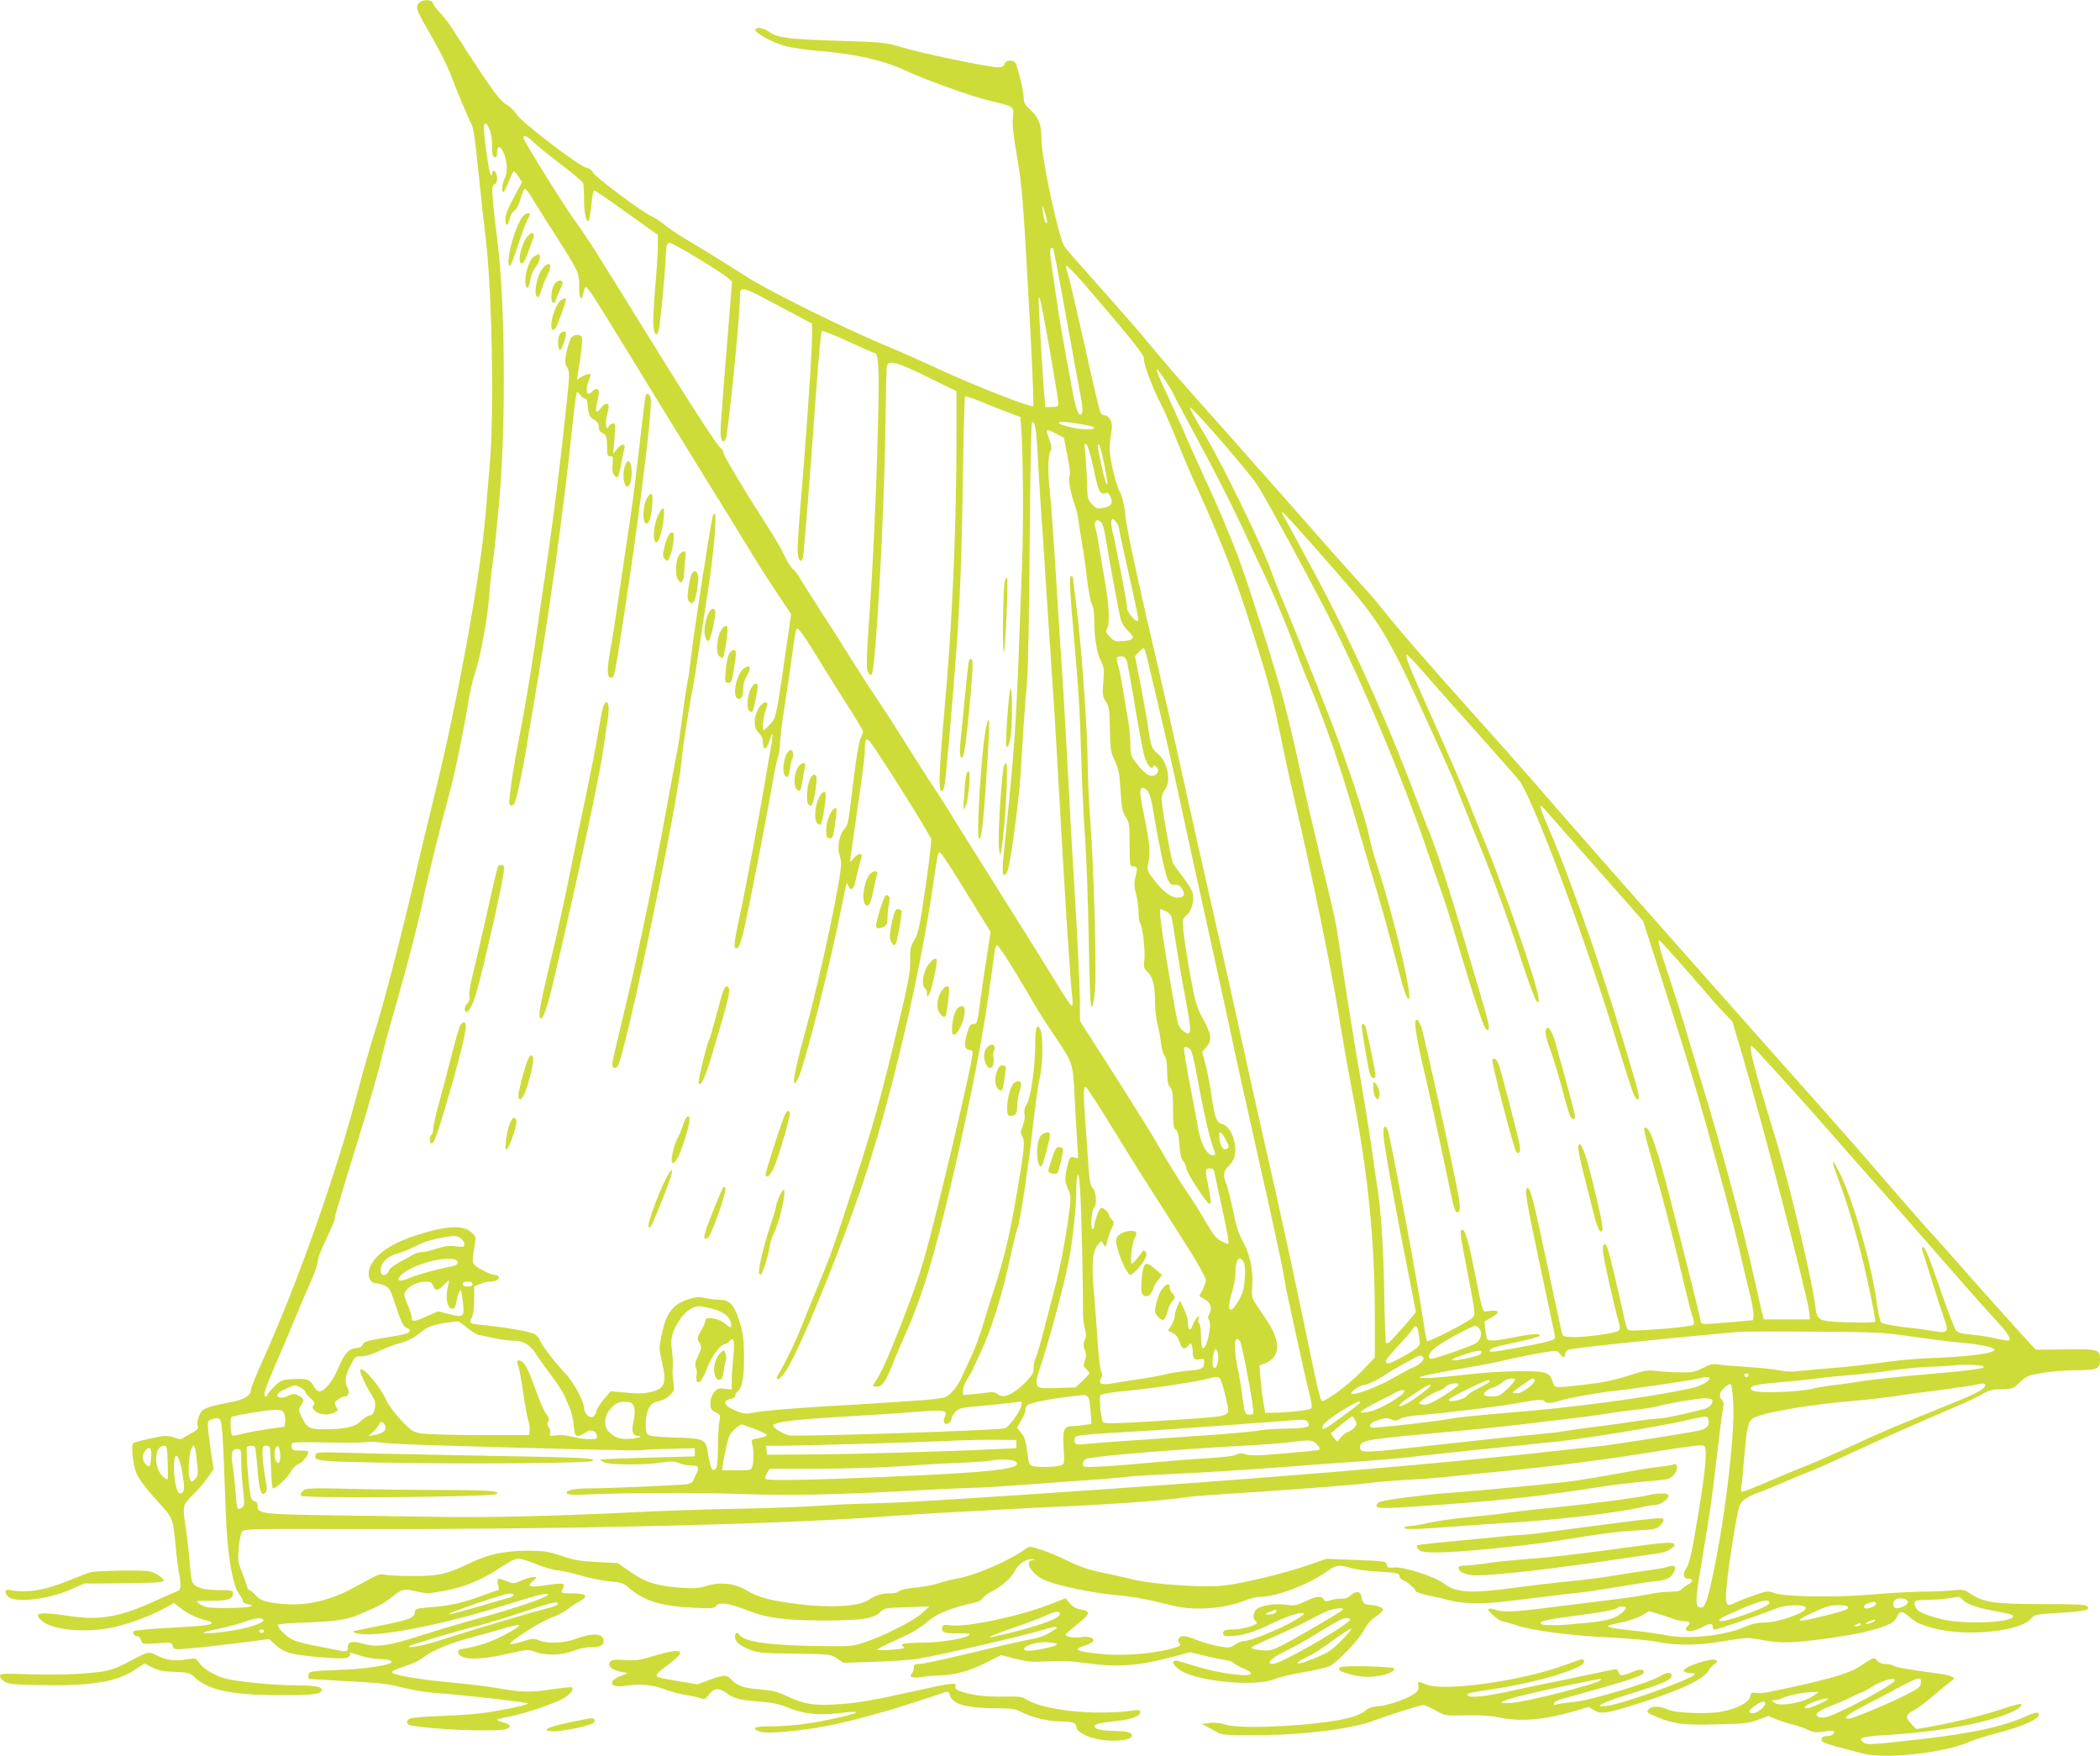 <?xml version="1.0" standalone="no"?>
<!DOCTYPE svg PUBLIC "-//W3C//DTD SVG 20010904//EN"
 "http://www.w3.org/TR/2001/REC-SVG-20010904/DTD/svg10.dtd">
<svg version="1.0" xmlns="http://www.w3.org/2000/svg"
 width="1280pt" height="1070pt" viewBox="0 0 1280 1070"
 preserveAspectRatio="xMidYMid meet">
<g transform="translate(0,1070) scale(0.1,-0.1)"
fill="#cddc39" stroke="none">
<path d="M2556 10684 c-25 -25 -20 -43 45 -154 77 -133 123 -224 153 -303 36
-94 102 -251 121 -286 11 -22 24 -110 40 -279 14 -136 34 -321 45 -412 39
-317 53 -1066 25 -1385 -8 -93 -20 -226 -25 -295 -32 -382 -168 -1129 -309
-1705 -38 -154 -91 -372 -116 -485 -89 -384 -198 -807 -262 -1005 -24 -77 -62
-210 -84 -295 -132 -512 -373 -1196 -590 -1675 -38 -84 -69 -162 -69 -172 0
-37 -42 -63 -126 -78 -88 -16 -131 -27 -162 -44 -24 -13 -46 -72 -37 -100 5
-16 -2 -24 -32 -41 -21 -11 -46 -26 -55 -32 -13 -10 -24 -10 -51 0 -18 7 -45
12 -60 12 -27 0 -180 -34 -195 -44 -15 -9 -1 -136 19 -182 17 -41 60 -97 157
-203 62 -68 68 -85 82 -235 5 -63 15 -137 20 -166 16 -82 13 -111 -10 -117
-10 -3 -63 -26 -117 -51 -231 -107 -353 -129 -552 -98 -170 26 -213 18 -157
-30 71 -62 289 -78 461 -35 98 25 222 73 297 116 l48 27 39 -31 c41 -33 107
-64 159 -76 18 -3 32 -11 32 -15 0 -13 -43 -18 -265 -30 -110 -6 -204 -15
-209 -20 -11 -11 1 -30 20 -30 8 0 19 -11 24 -25 9 -25 10 -25 98 -19 87 7 89
6 95 -16 6 -22 8 -23 94 -16 48 3 179 18 291 32 l203 26 32 -30 c59 -55 97
-65 294 -82 97 -8 137 -8 153 0 11 6 18 15 15 21 -8 12 -11 12 63 -11 35 -11
87 -20 115 -20 54 0 88 -12 68 -24 -28 -17 -170 -37 -306 -42 -183 -6 -195 -9
-195 -34 0 -11 1 -21 3 -21 1 -1 108 -7 237 -14 193 -10 252 -17 331 -38 53
-14 136 -28 185 -32 156 -10 584 -59 584 -66 0 -8 -181 -46 -285 -59 -44 -6
-154 -13 -245 -17 -91 -3 -175 -10 -187 -14 -30 -11 -30 -37 0 -43 133 -26
514 -41 580 -23 37 10 30 30 -16 41 -20 5 -37 12 -37 16 0 3 33 12 73 19 96
18 292 85 339 116 39 26 56 50 44 62 -3 4 -59 -2 -124 -12 -127 -19 -192 -18
-337 9 -49 9 -182 25 -295 35 -195 19 -340 45 -340 61 0 8 29 21 105 46 28 9
70 31 94 50 52 40 166 85 300 120 53 14 133 36 179 50 45 14 88 24 95 21 19
-6 -122 -83 -203 -111 -41 -13 -97 -28 -123 -31 -38 -5 -47 -10 -45 -23 9 -49
123 -52 316 -7 105 24 112 24 153 9 66 -24 163 -22 234 6 35 14 78 23 104 22
51 -2 81 12 81 36 0 48 -63 55 -164 17 -77 -29 -176 -33 -231 -11 -30 13 -40
12 -95 -5 -113 -35 -109 -23 23 63 56 36 126 74 155 83 29 10 69 31 90 47 20
17 51 37 67 45 67 35 55 53 -37 53 -58 0 -69 3 -64 15 3 8 9 22 12 30 8 18
-19 19 -117 4 -91 -14 -110 -7 -72 26 28 24 28 24 5 25 -13 0 -45 -10 -72 -21
-47 -20 -52 -21 -90 -5 -57 23 -62 21 -55 -18 l7 -33 -115 -41 c-123 -44 -185
-57 -314 -67 -78 -7 -82 -8 -85 -33 -4 -31 -33 -42 -207 -78 -191 -38 -180
-35 -156 -44 92 -38 516 42 935 175 174 55 240 71 240 58 0 -16 -189 -80 -430
-147 -91 -25 -244 -70 -340 -101 -204 -66 -273 -75 -360 -51 -65 19 -90 12
-90 -24 0 -26 -7 -28 -68 -15 -31 7 -97 20 -146 29 -48 9 -105 25 -126 36 -40
20 -93 76 -85 89 2 5 80 11 172 14 175 6 251 17 318 47 22 10 65 28 95 41 30
13 75 40 100 60 74 58 77 59 154 42 64 -15 78 -15 164 1 127 22 233 65 343
138 60 40 101 61 119 60 16 0 62 -15 104 -32 42 -18 104 -36 139 -40 34 -4
103 -20 152 -35 50 -14 124 -29 165 -32 64 -5 80 -10 108 -35 96 -83 196 -115
395 -125 118 -6 131 -5 143 12 18 24 80 15 181 -25 123 -49 229 -64 468 -65
237 0 313 11 351 52 22 23 30 25 161 29 l138 5 -43 -40 c-50 -46 -229 -138
-347 -177 -76 -26 -89 -27 -250 -25 -330 3 -492 25 -519 70 -12 19 -26 12 -26
-12 0 -31 25 -53 91 -80 49 -19 76 -22 274 -24 219 -3 220 -4 258 -30 l38 -26
182 6 c100 3 218 11 262 17 99 14 662 143 768 177 44 13 81 22 85 19 3 -3 3
-7 1 -9 -55 -39 -96 -56 -154 -66 -39 -7 -200 -43 -359 -82 -158 -38 -303 -69
-322 -69 -29 0 -34 -4 -34 -23 0 -13 -5 -28 -12 -35 -21 -21 4 -31 57 -22 28
5 75 9 105 10 93 1 190 27 288 77 l94 47 86 -22 c75 -19 102 -21 197 -16 81 5
143 2 235 -11 178 -25 313 -17 495 30 l140 37 85 -21 c47 -11 104 -23 127 -27
24 -3 46 -10 49 -16 4 -6 31 -21 62 -35 40 -17 52 -27 44 -35 -19 -19 -208 9
-329 47 -60 19 -116 35 -125 35 -42 0 -2 -50 59 -76 139 -58 437 -79 539 -37
28 12 108 31 180 43 71 12 142 29 159 37 48 25 180 163 208 218 16 32 41 62
71 82 25 18 46 37 46 43 0 14 -44 30 -79 30 -33 0 -48 14 -53 50 -4 33 -34 37
-64 9 -17 -16 -35 -22 -56 -21 -17 1 -47 -3 -66 -9 -30 -10 -36 -9 -44 5 -13
23 -45 20 -113 -13 -55 -25 -67 -27 -120 -20 -68 9 -150 -4 -177 -28 -19 -17
-24 -58 -8 -68 6 -3 10 -10 10 -15 0 -15 -92 -40 -146 -40 -35 0 -54 -4 -57
-14 -8 -21 2 -26 47 -26 59 0 136 23 230 68 95 46 167 72 199 72 22 0 22 -1
-3 -20 -65 -50 -297 -150 -348 -150 -13 0 -38 -10 -54 -22 -29 -20 -35 -21
-100 -10 -38 7 -96 23 -130 37 -34 14 -72 25 -85 25 -27 0 -40 -24 -24 -44 10
-11 6 -16 -21 -25 -114 -36 -307 -54 -445 -41 -161 15 -190 28 -113 51 22 7
45 18 51 25 16 19 -24 36 -66 28 -42 -8 -108 3 -100 17 4 5 38 34 76 65 77 61
79 77 11 87 -25 5 -45 17 -62 37 l-25 31 -80 -32 c-194 -77 -527 -148 -625
-133 -32 5 -41 3 -46 -10 -12 -31 13 -41 92 -39 40 1 74 -2 74 -6 0 -21 -167
-51 -284 -51 -101 0 -146 -8 -125 -21 8 -4 11 -10 9 -12 -11 -9 -175 -18 -165
-9 6 5 57 31 115 57 110 50 136 65 210 126 45 37 148 77 258 100 33 7 56 18
62 30 6 10 30 29 53 40 63 32 123 85 142 125 19 40 68 75 105 73 23 -2 24 -2
3 -6 -35 -7 -28 -41 15 -83 28 -26 59 -42 113 -58 111 -33 260 -61 389 -73
106 -10 171 -22 350 -66 127 -30 314 -15 433 36 27 12 70 21 97 21 93 0 295
79 401 156 52 38 72 40 143 19 27 -8 95 -18 150 -21 126 -7 146 -11 146 -29 0
-9 12 -21 28 -27 26 -12 66 -48 73 -66 2 -5 38 -16 79 -25 41 -8 101 -22 133
-31 33 -9 97 -16 149 -16 91 0 147 5 423 40 83 11 179 22 215 25 36 4 146 20
245 37 99 17 194 31 210 32 58 4 94 18 109 41 32 48 16 66 -38 45 -14 -5 -65
-14 -113 -20 -48 -6 -137 -20 -198 -30 -60 -11 -184 -27 -275 -36 -91 -8 -245
-27 -343 -40 -270 -36 -351 -31 -431 29 -54 41 -237 99 -296 95 -39 -3 -45 0
-48 18 -3 20 -10 21 -185 28 l-182 7 -115 -40 c-135 -46 -368 -104 -494 -121
-125 -17 -431 2 -572 36 -56 13 -146 33 -200 44 -68 14 -128 35 -189 65 -49
25 -124 56 -165 70 -67 22 -76 23 -95 9 -99 -73 -303 -162 -423 -184 -34 -6
-81 -18 -104 -26 -24 -9 -77 -20 -118 -25 -95 -10 -121 -16 -134 -29 -5 -5
-31 -10 -57 -10 -48 0 -85 -12 -129 -42 -55 -37 -228 -47 -420 -24 -167 21
-250 42 -317 83 -74 45 -163 55 -249 28 -46 -14 -74 -16 -148 -11 -154 12
-216 31 -309 94 l-82 57 -125 6 c-102 5 -142 12 -218 38 -82 27 -107 31 -203
31 -143 0 -243 -21 -354 -75 -143 -69 -189 -79 -350 -79 -77 0 -153 4 -170 8
-31 8 -31 7 -187 -78 -140 -77 -285 -112 -423 -101 -112 9 -147 20 -178 55
-15 16 -32 30 -37 30 -5 0 -13 12 -16 28 -4 15 -18 54 -31 87 -22 53 -24 68
-18 141 4 45 13 90 20 100 12 17 51 18 686 16 1215 -3 2564 28 3174 73 105 8
276 19 380 25 105 5 271 15 370 20 99 6 279 15 400 20 261 11 614 37 705 51
72 11 97 13 420 34 300 19 728 53 762 61 15 3 98 9 185 15 158 9 176 10 353
29 52 5 147 15 210 21 353 33 666 74 1044 135 160 25 213 31 223 22 21 -17 9
-146 -38 -428 -40 -242 -51 -289 -77 -327 -17 -28 -9 -53 17 -53 32 0 34 -18
3 -34 -16 -8 -34 -22 -41 -30 -10 -11 -32 -16 -75 -16 -33 0 -90 -7 -126 -15
-36 -8 -157 -26 -270 -39 -113 -14 -279 -34 -369 -46 -187 -23 -254 -25 -300
-9 -18 6 -35 8 -39 4 -9 -9 66 -75 84 -75 8 0 48 -11 90 -25 100 -33 335 -63
576 -74 106 -5 231 -17 278 -26 123 -24 252 -23 413 5 137 23 138 23 233 5
113 -21 196 -18 449 19 152 22 274 53 333 85 12 6 27 23 34 38 18 37 31 38 70
5 45 -39 71 -52 153 -74 197 -54 532 -20 595 59 19 24 27 25 177 35 159 10
188 17 164 40 -9 10 -78 13 -274 13 -289 0 -357 10 -438 64 -37 25 -44 26
-107 20 -37 -5 -120 -8 -185 -8 -65 -1 -200 -8 -300 -17 -222 -20 -539 -15
-602 8 -38 15 -44 14 -125 -14 -47 -17 -97 -36 -112 -44 -49 -25 -58 -19 -58
36 0 98 65 520 86 562 14 27 62 57 114 73 14 4 77 30 140 57 63 28 142 60 175
73 33 12 130 55 215 95 150 71 479 217 687 305 57 24 124 56 150 72 38 22 60
27 115 28 66 1 69 2 110 42 40 38 49 42 139 57 53 9 142 16 197 16 133 0 152
8 152 59 0 69 -7 71 -211 68 l-180 -2 -42 45 c-82 89 -375 416 -447 500 -41
47 -101 114 -134 150 -34 36 -160 179 -281 319 -246 284 -211 245 -694 788
-729 821 -1286 1452 -1435 1627 -38 45 -200 227 -360 406 -302 336 -489 551
-591 680 -32 41 -89 107 -125 145 -36 39 -196 218 -355 400 -160 181 -385 435
-500 565 -219 244 -365 412 -473 544 -35 43 -155 179 -265 303 -111 124 -210
237 -219 251 -36 54 -140 540 -140 651 1 91 -16 134 -68 182 -31 28 -40 44
-40 69 0 41 -38 201 -52 218 -17 20 -59 15 -65 -8 -4 -15 -14 -20 -42 -20 -52
0 -458 84 -581 121 -101 30 -114 32 -375 40 -320 10 -382 18 -434 53 -38 27
-75 34 -86 16 -11 -17 103 -80 183 -101 42 -11 136 -24 207 -30 211 -16 388
-56 520 -117 137 -63 407 -160 523 -187 145 -35 143 -33 136 -103 -5 -41 3
-108 25 -237 33 -190 39 -282 83 -1092 12 -232 19 -425 16 -428 -11 -11 -356
124 -563 220 -110 51 -249 113 -310 138 -247 100 -741 344 -875 431 -71 47
-287 180 -390 241 -36 21 -85 56 -110 76 -25 20 -61 44 -80 52 -54 23 -344
240 -355 265 -6 14 -22 26 -39 29 -45 9 -396 277 -426 325 -14 22 -43 50 -64
62 -30 17 -64 58 -145 179 -58 86 -128 194 -156 239 -27 46 -71 106 -97 134
-27 28 -48 56 -48 61 0 25 -61 30 -84 7z m429 -776 c9 -24 15 -63 14 -93 -1
-28 1 -57 5 -63 13 -21 26 -13 26 17 0 47 19 46 40 -1 23 -50 25 -123 5 -158
-15 -27 -20 -80 -7 -80 4 0 18 27 31 60 14 34 28 63 32 66 4 2 17 -12 29 -31
l22 -36 -26 -47 c-56 -102 -76 -148 -76 -179 0 -44 17 -42 26 3 4 20 16 41 29
50 14 9 28 36 38 74 10 33 21 60 26 60 6 0 25 -25 43 -55 18 -31 80 -129 137
-218 150 -234 151 -237 151 -323 0 -77 14 -99 26 -39 3 19 10 35 15 35 12 0
52 -62 232 -356 90 -148 299 -487 463 -754 165 -267 318 -514 339 -550 21 -36
79 -125 128 -199 l89 -133 -27 -187 c-63 -441 -64 -447 -102 -486 -19 -19 -36
-35 -38 -35 -12 0 -3 83 11 120 17 43 15 56 -11 47 -26 -11 -55 -70 -55 -115
0 -32 6 -49 25 -68 17 -17 25 -36 25 -59 0 -51 25 -44 40 10 18 64 25 48 11
-27 -6 -35 -20 -115 -31 -178 -36 -221 -129 -716 -165 -879 -23 -105 -33 -167
-26 -174 17 -17 28 2 49 80 21 76 154 758 187 958 10 55 22 111 28 125 6 14
11 52 12 85 1 33 13 134 28 225 14 91 35 232 46 313 10 82 22 151 26 155 10
10 42 -34 126 -171 40 -67 120 -194 176 -282 57 -88 103 -165 103 -173 0 -7
-7 -26 -15 -43 -9 -16 -26 -116 -40 -232 -36 -297 -35 -294 -61 -322 -25 -27
-40 -99 -30 -143 4 -15 10 -38 12 -52 12 -57 -119 -674 -221 -1049 -69 -249
-85 -358 -41 -274 41 80 203 722 271 1073 9 47 19 94 22 105 6 19 6 18 14 -4
13 -33 33 -21 42 25 8 35 28 119 38 153 7 25 -19 22 -45 -6 l-25 -27 4 34 c10
70 37 259 60 423 14 92 25 188 26 215 2 104 8 103 85 -15 150 -228 313 -493
320 -518 2 -11 -13 -142 -35 -292 -35 -239 -43 -278 -67 -320 -25 -42 -28 -56
-26 -127 1 -71 -10 -128 -85 -441 -100 -421 -145 -580 -283 -1000 -109 -334
-117 -354 -210 -580 -34 -82 -72 -177 -85 -210 -26 -70 -106 -236 -136 -282
-33 -52 -3 -49 35 4 81 110 354 779 495 1213 157 483 322 1184 401 1710 41
274 37 258 60 234 10 -10 82 -121 158 -246 l140 -227 -23 -148 c-13 -81 -31
-208 -41 -280 -16 -128 -18 -133 -40 -133 -20 0 -26 -9 -39 -55 -21 -70 -17
-99 13 -103 22 -3 23 -7 17 -45 -16 -98 -122 -559 -209 -907 -77 -312 -107
-412 -175 -593 -93 -248 -163 -412 -197 -463 -29 -43 -29 -44 -1 -44 34 0 52
25 97 135 22 55 54 129 70 165 109 243 179 472 291 950 122 526 197 916 244
1275 18 142 23 165 33 165 8 0 96 -135 174 -270 81 -139 87 -149 159 -257 132
-196 128 -184 139 -394 5 -101 12 -227 16 -280 l6 -97 -25 5 c-23 5 -27 1 -36
-33 -23 -90 -23 -111 -2 -158 20 -46 20 -50 5 -164 -18 -139 -55 -333 -89
-457 -13 -49 -40 -155 -61 -235 -20 -80 -43 -157 -50 -172 -8 -15 -14 -44 -14
-64 0 -32 -8 -45 -57 -95 -69 -68 -131 -93 -161 -65 -12 10 -29 14 -48 12 -16
-3 -59 -8 -96 -11 l-68 -6 0 29 c0 15 13 49 30 75 16 26 30 50 30 52 0 3 22
51 49 107 66 141 136 367 186 608 15 68 31 132 35 140 15 28 68 375 95 620 15
129 34 267 43 305 20 83 21 259 2 294 -20 38 -30 7 -30 -94 0 -134 -27 -323
-51 -362 -14 -23 -19 -42 -14 -62 4 -17 -1 -45 -11 -71 -15 -36 -15 -46 -4
-64 19 -30 15 -71 -30 -336 -47 -272 -74 -387 -140 -595 -27 -82 -60 -190 -75
-240 -15 -49 -42 -121 -60 -160 -18 -38 -45 -97 -60 -130 -26 -60 -63 -107
-100 -128 -11 -6 -72 -14 -135 -19 -63 -4 -178 -12 -255 -17 -77 -5 -225 -15
-330 -20 -225 -13 -405 -29 -460 -41 -30 -7 -51 -5 -85 7 -81 29 -104 66 -50
77 17 3 30 12 30 19 0 8 9 22 19 31 27 25 37 85 36 221 -2 102 -6 133 -30 209
-32 100 -59 126 -128 126 -21 0 -57 5 -80 10 -32 8 -53 7 -90 -4 -107 -32
-145 -82 -175 -224 -15 -75 -15 -85 1 -153 33 -139 21 -172 -70 -192 -50 -11
-66 -11 -174 -1 l-66 6 -41 -47 c-22 -25 -44 -59 -47 -75 -3 -16 -13 -31 -22
-34 -23 -9 -53 22 -53 55 0 37 -63 154 -109 204 -70 74 -144 170 -157 202 -8
18 -22 36 -31 41 -36 19 -156 40 -323 58 -82 8 -83 9 -65 43 10 20 15 58 15
111 l0 81 35 15 c19 7 45 14 59 14 13 0 31 3 40 6 23 9 20 34 -4 34 -26 0
-112 43 -129 64 -13 16 -13 27 5 137 5 31 2 39 -26 62 -52 44 -160 37 -340
-23 -159 -52 -257 -125 -280 -208 -11 -43 8 -82 41 -82 11 0 34 -6 52 -14 29
-12 36 -23 62 -102 39 -120 54 -152 78 -158 10 -2 17 -10 15 -17 -5 -15 -25
-20 -171 -44 -90 -15 -110 -22 -116 -38 -5 -13 -18 -21 -40 -22 -46 -4 -72
-33 -111 -126 -36 -84 -87 -143 -118 -137 -9 2 -23 16 -30 31 -19 40 -44 48
-125 43 -70 -4 -75 -6 -115 -45 -23 -23 -42 -46 -42 -51 0 -6 -5 -10 -11 -10
-18 0 0 57 58 190 31 69 86 199 123 290 38 91 82 194 98 229 17 35 33 82 37
105 7 45 7 45 64 168 23 48 41 93 41 100 0 6 4 25 9 42 5 17 19 63 30 101 11
39 52 171 90 295 82 262 142 474 166 580 9 41 46 174 81 296 70 243 130 477
168 654 30 141 114 476 155 624 31 111 87 382 116 561 8 55 29 141 45 190 34
104 76 345 85 490 4 55 13 138 21 185 7 47 25 219 39 383 40 474 33 1197 -14
1564 -11 84 -23 193 -27 242 -6 79 -5 91 10 97 16 6 21 39 10 68 -8 21 -24 20
-24 -1 0 -11 -3 -13 -9 -7 -10 9 -41 223 -41 281 0 45 14 41 35 -9z m261 -69
c16 -17 90 -77 165 -134 75 -57 139 -111 143 -120 3 -9 6 -54 6 -100 0 -89 14
-150 30 -126 4 8 11 51 15 97 4 46 11 84 16 84 5 0 95 -61 199 -136 l190 -136
0 -66 c0 -36 -7 -147 -16 -246 -8 -100 -14 -205 -12 -235 3 -58 21 -78 32 -36
10 37 33 278 42 418 6 108 8 117 26 117 21 0 307 -173 355 -214 l25 -22 -21
-264 c-48 -586 -53 -661 -47 -685 7 -29 21 -33 30 -8 15 38 86 744 86 855 0
80 -1 80 229 -42 l211 -112 0 -62 c0 -113 -36 -635 -71 -1048 -11 -131 -19
-258 -17 -284 3 -51 22 -69 32 -32 6 24 39 436 81 1018 14 195 29 358 34 363
4 4 76 -24 159 -63 82 -38 155 -70 160 -70 31 0 34 -101 18 -635 -8 -275 -27
-677 -42 -893 -23 -334 -25 -396 -14 -417 8 -15 17 -22 23 -16 24 24 75 934
83 1476 3 209 7 390 10 403 8 41 57 28 247 -65 l177 -87 0 -260 c0 -582 -27
-1184 -76 -1714 -34 -374 -36 -503 -5 -453 10 15 14 50 41 361 57 662 69 885
79 1533 4 273 10 499 13 502 3 3 47 -12 99 -33 52 -22 126 -51 166 -66 l72
-27 5 -62 c12 -137 15 -587 6 -827 -5 -140 -14 -379 -20 -530 -15 -424 -31
-651 -75 -1075 -29 -284 -30 -295 -11 -295 9 0 18 18 24 48 24 112 62 409 72
557 5 88 15 231 20 317 6 87 15 199 20 250 6 51 13 426 16 833 3 433 9 744 14
749 17 17 27 -37 34 -184 4 -80 14 -235 21 -345 8 -110 22 -312 30 -450 9
-137 24 -376 35 -530 11 -154 29 -446 40 -650 36 -659 74 -1252 86 -1347 3
-27 2 -48 -3 -48 -5 0 -35 44 -68 98 -49 81 -321 516 -559 894 -34 53 -83 133
-111 178 -27 45 -83 132 -124 193 -40 62 -114 177 -163 257 -50 80 -125 196
-167 258 -42 62 -110 168 -152 235 -41 67 -125 199 -186 292 -61 94 -117 184
-126 200 -8 17 -27 41 -42 55 -15 14 -40 53 -55 87 -15 34 -64 117 -108 185
-135 209 -262 421 -262 439 0 9 -9 23 -19 30 -22 16 -206 301 -479 744 -260
421 -336 542 -395 622 -66 88 -327 507 -327 523 0 20 27 9 56 -21z m3128 -451
c8 -27 10 -48 6 -48 -10 0 -17 21 -24 75 -7 46 -2 39 18 -27z m46 -202 c0 -2
9 -47 20 -99 10 -53 44 -237 75 -409 31 -172 63 -349 72 -393 9 -45 13 -89 9
-100 -14 -37 -36 9 -56 116 -66 356 -82 448 -100 574 -11 77 -24 169 -30 205
-12 83 -12 110 0 110 6 0 10 -2 10 -4z m141 -164 c30 -32 135 -154 234 -271
136 -162 180 -220 178 -238 -3 -32 44 -158 100 -269 25 -49 70 -152 100 -229
31 -77 83 -200 117 -274 127 -276 229 -533 305 -766 116 -360 152 -485 186
-645 17 -80 44 -206 59 -280 16 -74 45 -204 65 -288 82 -349 207 -955 250
-1217 25 -154 63 -372 85 -485 98 -504 140 -918 140 -1389 l0 -243 -82 -86
c-80 -82 -220 -186 -242 -179 -5 2 -24 73 -42 158 -121 584 -223 1057 -314
1449 -33 146 -92 409 -130 585 -38 176 -120 545 -183 820 -63 275 -147 649
-186 830 -40 182 -99 445 -132 585 -125 531 -200 878 -210 970 -6 66 -17 111
-35 146 -14 28 -34 96 -45 150 -20 95 -20 120 -3 227 7 44 -15 87 -46 87 -14
0 -22 10 -29 38 -18 67 -61 253 -121 524 -33 147 -66 285 -74 308 -7 22 -10
40 -6 40 4 0 32 -26 61 -58z m-162 -458 c28 -159 51 -301 51 -316 0 -26 -3
-28 -39 -28 l-39 0 -6 63 c-8 78 -36 553 -35 587 0 24 1 24 9 4 4 -11 31 -151
59 -310z m705 -184 c25 -38 46 -73 46 -76 0 -4 47 -93 104 -198 150 -277 245
-463 316 -616 34 -74 99 -214 145 -310 45 -96 113 -256 150 -355 37 -99 85
-223 107 -275 111 -266 193 -505 293 -850 31 -107 79 -267 105 -355 48 -160
86 -296 156 -563 37 -143 63 -205 64 -152 1 80 -107 523 -189 774 -27 83 -52
174 -56 201 -11 74 -131 440 -228 690 -81 212 -272 687 -317 790 -12 28 -35
86 -50 130 -50 145 -296 650 -403 830 -64 107 -97 168 -94 172 10 9 348 -380
408 -469 51 -74 345 -619 470 -868 190 -382 415 -918 555 -1325 39 -115 85
-248 102 -295 17 -47 56 -170 87 -275 98 -332 166 -540 180 -554 28 -28 26 12
-4 114 -191 656 -276 927 -342 1092 -28 71 -62 157 -75 193 -183 487 -395 957
-631 1395 -83 154 -161 298 -173 319 -13 21 -19 37 -12 35 11 -4 333 -367 450
-508 136 -162 214 -296 354 -598 160 -349 244 -536 253 -563 4 -14 52 -133
105 -265 132 -322 202 -514 293 -796 42 -130 84 -243 93 -250 16 -13 17 -10
10 30 -17 110 -238 738 -359 1021 -24 58 -48 116 -52 130 -10 32 -180 424
-278 640 -88 196 -120 276 -115 290 2 6 39 -31 83 -82 44 -51 188 -214 320
-361 132 -148 259 -292 282 -320 81 -101 379 -891 582 -1547 114 -367 123
-392 139 -398 18 -6 15 20 -19 137 -159 550 -364 1149 -512 1496 -36 83 -62
152 -60 155 3 3 17 -9 31 -25 15 -17 155 -176 312 -354 l285 -323 92 -287
c158 -494 230 -729 297 -971 35 -129 87 -318 115 -420 28 -102 64 -244 81
-317 16 -73 43 -187 60 -254 17 -67 30 -136 28 -153 l-3 -31 -135 -12 c-188
-16 -179 -16 -184 9 -24 110 -198 799 -236 931 -50 173 -76 238 -97 245 -20 6
-17 -8 42 -218 72 -253 115 -421 200 -775 18 -77 38 -153 45 -169 7 -20 8 -32
0 -40 -5 -5 -96 -17 -201 -25 -152 -11 -192 -12 -198 -2 -5 7 -14 38 -21 69
-41 190 -93 408 -103 429 -16 35 -27 28 -27 -17 0 -34 69 -345 99 -447 7 -24
6 -35 -4 -43 -18 -15 -222 -42 -289 -38 -49 3 -51 4 -59 38 -4 19 -46 211 -91
425 -85 398 -98 445 -116 445 -20 0 -9 -67 75 -463 47 -221 88 -414 91 -429 5
-23 1 -29 -18 -36 -50 -18 -367 -76 -374 -69 -16 16 19 29 150 56 75 15 142
33 149 40 17 17 -46 14 -158 -9 -108 -22 -151 -25 -160 -10 -3 5 -8 31 -12 58
l-5 49 42 24 c62 34 49 50 -29 38 -24 -4 -25 -1 -67 212 -44 223 -66 295 -84
284 -13 -8 -12 -15 42 -297 41 -212 41 -218 23 -238 -23 -25 -272 -153 -278
-142 -3 4 -15 75 -27 157 -28 191 -196 1091 -211 1127 -19 46 -32 21 -25 -47
8 -77 78 -466 146 -802 27 -139 50 -255 50 -258 0 -6 -150 -177 -165 -187 -5
-4 -13 -4 -17 0 -3 4 -9 142 -11 307 -4 279 -22 536 -47 675 -5 30 -17 109
-25 175 -9 66 -38 251 -65 410 -62 359 -98 588 -151 950 -6 39 -42 197 -80
353 -38 155 -97 405 -130 554 -78 356 -119 517 -181 718 -91 300 -197 618
-234 707 -20 49 -51 124 -69 168 -18 44 -74 170 -125 280 -51 110 -101 223
-112 250 -11 28 -53 121 -94 208 -67 144 -81 177 -70 177 1 0 24 -31 50 -70z
m-516 -264 c40 -7 75 -16 78 -19 16 -16 -57 -18 -124 -4 -143 31 -105 50 46
23z m-148 -60 l45 -24 21 -108 c15 -73 19 -115 13 -126 -10 -19 8 -112 35
-184 8 -22 17 -61 20 -89 3 -27 13 -88 21 -135 9 -47 22 -142 30 -212 8 -70
21 -140 29 -157 11 -20 16 -57 16 -108 0 -103 16 -194 41 -243 18 -35 20 -50
14 -124 -7 -78 -5 -88 16 -122 20 -33 22 -51 24 -169 2 -121 4 -136 30 -191
23 -50 29 -78 35 -180 6 -103 10 -127 31 -160 22 -35 24 -50 24 -159 1 -148 1
-145 25 -145 23 0 24 -7 10 -68 -8 -32 -7 -57 5 -101 8 -33 15 -83 15 -113 0
-30 4 -58 9 -64 15 -15 33 -173 26 -225 -6 -41 -4 -49 18 -70 33 -31 47 -86
47 -184 0 -44 7 -105 15 -135 8 -30 17 -82 21 -115 4 -33 13 -68 22 -78 11
-12 15 -40 16 -96 1 -60 5 -83 19 -98 14 -16 17 -39 17 -133 0 -94 3 -115 17
-125 12 -9 18 -34 22 -93 4 -56 11 -86 24 -99 9 -11 17 -29 17 -40 0 -12 32
-70 72 -130 82 -122 91 -120 64 13 -22 104 -21 114 9 114 20 0 25 -6 30 -37 4
-21 15 -76 26 -123 53 -241 64 -300 53 -300 -5 1 -24 9 -43 18 -26 13 -48 40
-89 112 -30 52 -75 124 -100 160 -49 70 -124 191 -207 335 -29 50 -121 198
-205 330 -84 132 -176 277 -205 321 l-52 82 -1 139 c-1 77 -13 326 -26 554
-14 228 -28 464 -31 524 -16 316 -46 847 -55 970 -6 77 -21 322 -35 545 -14
223 -30 441 -35 485 -14 110 -13 231 2 255 10 16 10 29 -5 69 -25 72 -26 72
43 37z m224 -204 c31 -148 39 -166 71 -158 18 5 25 0 35 -25 16 -38 1 -57 -51
-65 -30 -5 -40 -2 -63 24 -27 27 -28 35 -30 123 -1 52 -6 130 -10 174 -8 72
-7 79 7 65 9 -8 27 -71 41 -138z m64 30 c12 -60 22 -115 22 -123 -1 -34 -20
23 -39 118 -24 116 -24 113 -13 113 5 0 18 -49 30 -108z m92 -399 c0 -8 27
-134 60 -281 34 -146 60 -272 58 -280 -5 -26 -68 42 -68 73 0 28 -62 352 -86
453 -9 34 -13 70 -9 80 6 15 9 14 26 -7 10 -13 19 -30 19 -38z m-107 33 c8 -8
20 -50 26 -93 20 -126 81 -455 92 -497 7 -24 25 -53 47 -73 43 -40 35 -54 -35
-60 -43 -4 -51 -2 -77 26 -27 28 -28 33 -16 55 15 29 9 144 -14 276 -8 47 -24
140 -35 207 -11 68 -23 128 -26 133 -8 14 1 40 14 40 5 0 16 -6 24 -14z m281
-833 c9 -38 40 -171 70 -298 30 -126 71 -304 91 -395 73 -338 156 -715 230
-1050 42 -190 96 -437 120 -550 23 -113 100 -457 169 -765 70 -308 136 -612
147 -675 10 -63 24 -135 30 -160 5 -25 34 -155 63 -290 30 -135 61 -274 71
-309 11 -43 13 -67 6 -74 -10 -10 -139 -25 -227 -26 l-52 -1 -11 62 c-6 35
-14 100 -18 145 l-6 82 36 14 c92 39 95 131 8 262 -15 22 -42 62 -60 90 -33
48 -33 52 -28 127 6 94 -16 190 -61 270 -22 38 -38 90 -56 178 -14 69 -32 142
-40 162 -23 54 -20 81 14 113 16 16 33 43 36 62 15 79 -25 181 -76 193 -35 8
-46 38 -65 170 -9 63 -25 150 -37 192 l-20 78 27 32 c34 40 29 75 -26 176 -36
65 -44 94 -75 265 -19 106 -37 225 -41 265 -6 71 -5 75 20 95 30 25 47 86 37
134 -4 17 -30 60 -57 95 -28 35 -56 74 -63 88 -13 25 -69 342 -70 393 0 16 9
40 20 54 41 52 17 173 -43 220 -35 27 -43 49 -56 143 -6 47 -28 167 -47 268
l-36 183 23 25 c12 13 26 24 30 24 4 0 14 -30 23 -67z m-125 -15 c5 -18 28
-143 50 -279 23 -135 48 -268 56 -296 16 -54 45 -89 53 -65 3 10 7 10 18 1 18
-15 18 -33 -1 -49 -26 -21 -62 -2 -109 57 -45 57 -46 60 -46 130 0 40 -8 118
-19 175 -10 57 -24 138 -31 182 -6 43 -18 98 -25 122 -14 48 -12 54 21 54 17
0 25 -8 33 -32z m125 -787 c9 -10 22 -47 28 -82 37 -222 79 -425 95 -457 15
-30 23 -36 44 -34 19 2 31 -4 43 -23 24 -36 14 -55 -29 -55 -40 0 -92 42 -150
120 -34 47 -35 50 -25 96 13 56 6 131 -26 282 -13 63 -24 127 -24 143 0 34 19
38 44 10z m116 -736 c20 -11 31 -25 34 -48 3 -17 15 -90 26 -162 11 -71 36
-217 56 -323 39 -207 38 -230 -9 -199 -13 8 -29 28 -35 44 -12 28 -100 552
-109 651 -3 28 -2 52 1 52 4 0 20 -7 36 -15z m3121 -302 c63 -71 137 -155 164
-188 27 -33 75 -87 107 -120 l57 -60 61 -205 c122 -412 398 -1471 407 -1562
l5 -48 -141 0 -140 0 -10 38 c-5 20 -26 111 -46 202 -67 302 -195 781 -321
1197 -37 120 -86 283 -109 363 -24 80 -69 219 -99 310 -50 147 -64 200 -52
200 2 0 55 -57 117 -127z m637 -721 c99 -108 213 -236 253 -283 41 -47 128
-146 194 -221 178 -199 440 -498 608 -691 81 -93 183 -207 225 -253 80 -85
111 -129 99 -141 -4 -4 -40 1 -80 10 -39 10 -107 20 -149 24 -57 4 -82 11 -94
24 -9 10 -47 107 -85 216 -78 227 -104 293 -118 293 -6 0 -8 -6 -6 -12 3 -7
27 -85 54 -173 27 -88 62 -195 77 -238 35 -97 31 -103 -63 -88 -37 7 -121 18
-187 25 -71 9 -123 19 -130 28 -7 7 -20 69 -29 136 -33 232 -146 622 -227 781
-49 96 -51 77 -4 -48 51 -135 109 -328 154 -516 33 -138 70 -320 70 -349 0 -5
-71 -7 -162 -4 -185 5 -192 9 -203 96 -19 162 -161 760 -243 1027 -135 438
-170 578 -142 560 5 -3 90 -94 188 -203z m-3624 192 c20 -8 27 -34 71 -272 32
-169 66 -310 90 -364 5 -14 2 -18 -14 -18 -33 0 -70 67 -87 156 -7 44 -31 171
-53 284 -21 113 -37 208 -34 213 5 9 7 9 27 1z m-532 -377 c42 -67 113 -183
159 -257 45 -74 151 -241 234 -370 171 -264 245 -389 245 -414 0 -9 -9 -34
-20 -56 l-20 -38 35 -21 c37 -22 45 -53 24 -92 -7 -14 -7 -24 0 -33 21 -25
-16 -185 -39 -171 -6 3 -10 37 -10 75 0 38 -5 72 -10 75 -6 4 -8 16 -4 28 6
19 5 20 -9 9 -9 -8 -21 -30 -28 -49 -13 -40 -28 -29 -29 22 0 17 -11 53 -24
80 l-24 50 -16 -37 c-9 -21 -16 -47 -16 -59 0 -12 -9 -36 -20 -55 l-21 -33 28
-13 c17 -8 32 -26 39 -46 16 -51 32 -61 54 -35 15 19 19 20 24 7 3 -9 6 -26 6
-39 0 -43 10 -55 41 -48 26 5 29 3 29 -20 0 -36 -16 -44 -101 -50 -41 -4 -102
-13 -135 -22 -32 -8 -104 -21 -159 -29 -55 -8 -129 -20 -164 -26 -70 -12 -89
-3 -69 33 7 14 7 26 -1 41 -6 11 -15 95 -21 186 -6 91 -15 210 -20 265 -19
209 -13 281 28 328 15 17 16 17 28 -5 11 -21 13 -20 24 22 6 25 19 60 27 77
15 30 15 34 0 51 -10 10 -17 22 -17 27 0 13 -32 45 -46 45 -12 0 -44 -79 -44
-112 0 -10 -5 -18 -11 -18 -15 0 -6 117 10 133 18 18 13 92 -8 116 -15 17 -20
45 -26 124 -3 56 -13 184 -20 285 -14 185 -12 223 9 202 6 -6 45 -66 88 -133z
m759 -182 c21 -39 22 -47 9 -55 -22 -14 -41 10 -47 59 -7 54 8 53 38 -4z
m-875 -680 c4 -181 6 -350 5 -374 -1 -24 4 -66 10 -92 10 -38 10 -54 1 -75
-10 -20 -10 -34 0 -60 9 -27 10 -41 0 -66 -10 -28 -9 -34 8 -50 11 -10 20 -22
20 -26 0 -3 -19 -25 -42 -47 l-43 -40 -112 -3 c-148 -5 -147 -8 -89 169 47
143 135 472 160 604 23 117 46 328 46 422 0 45 3 90 8 100 12 30 20 -109 28
-462z m-3788 79 c12 -8 22 -24 22 -35 0 -19 -4 -20 -52 -14 -40 5 -69 1 -117
-14 -35 -12 -75 -21 -90 -21 -14 0 -35 -6 -47 -13 -12 -6 -49 -27 -83 -45 -34
-18 -65 -40 -68 -50 -15 -41 -53 -43 -53 -3 0 43 39 84 96 100 27 8 60 20 74
27 77 39 130 59 189 69 92 17 104 17 129 -1z m-34 -130 c26 -10 18 -33 -11
-39 -92 -17 -215 -51 -262 -71 -77 -34 -98 -16 -36 32 71 54 252 100 309 78z
m4807 -16 c7 -14 10 -49 6 -99 -4 -63 -11 -89 -37 -134 -55 -95 -77 -66 -40
53 11 35 20 85 20 110 0 87 24 120 51 70z m-4853 -159 c-14 -61 0 -124 27
-124 15 0 21 10 27 42 4 24 11 51 17 60 8 16 10 15 15 -7 2 -14 7 -49 10 -78
6 -66 -4 -72 -91 -49 l-63 16 -66 -29 c-78 -35 -94 -37 -94 -10 0 11 -11 48
-26 81 -23 55 -24 63 -10 83 19 30 75 56 120 56 30 0 38 -5 46 -25 12 -33 30
-32 65 5 16 16 30 29 31 27 1 -1 -2 -23 -8 -48z m152 26 c0 -10 -10 -15 -30
-15 -20 0 -30 5 -30 15 0 10 10 15 30 15 20 0 30 -5 30 -15z m1460 -150 c65
-17 101 -42 113 -79 13 -39 1 -44 -31 -14 -35 33 -122 49 -122 22 0 -9 -12
-38 -27 -63 -25 -43 -25 -46 -10 -73 15 -26 15 -31 -8 -80 -18 -39 -21 -56
-14 -70 6 -11 8 -31 5 -46 -3 -15 -2 -33 2 -40 13 -19 36 12 62 81 26 68 78
141 105 145 11 2 26 11 33 20 24 31 32 0 22 -93 -5 -50 -10 -115 -10 -146 l0
-57 -43 5 c-39 5 -46 2 -65 -22 -14 -18 -22 -42 -22 -66 0 -33 4 -41 31 -55
30 -15 31 -18 24 -57 -5 -23 -9 -95 -9 -159 -1 -79 -5 -121 -13 -129 -21 -21
-33 2 -45 79 -15 105 -18 106 -204 112 -106 3 -157 9 -166 18 -20 20 -15 123
8 163 15 26 29 35 57 40 22 3 51 18 68 35 29 27 30 32 24 79 -4 28 -6 58 -6
68 4 44 3 76 -4 133 -9 70 1 108 45 177 33 52 81 87 120 87 14 0 50 -7 80 -15z
m-1494 -115 c27 -23 58 -42 69 -44 11 -2 54 -11 95 -20 41 -9 97 -16 124 -16
57 0 101 -27 137 -87 13 -21 52 -76 87 -122 35 -46 72 -102 82 -125 10 -22 25
-59 34 -80 10 -21 20 -67 23 -102 5 -55 9 -64 25 -64 11 0 31 9 45 19 29 24
66 15 71 -18 3 -19 -1 -21 -45 -21 -27 0 -75 7 -106 15 -36 9 -74 13 -99 8
-37 -5 -41 -4 -35 11 4 10 0 27 -8 39 -11 15 -12 24 -3 34 8 10 4 22 -15 51
-14 20 -44 88 -65 150 -42 118 -63 159 -88 169 -22 8 -26 -1 -15 -30 6 -15 19
-89 30 -164 11 -76 25 -152 31 -170 6 -17 10 -44 8 -60 l-3 -28 -295 0 c-162
0 -322 4 -354 9 -57 8 -63 11 -129 79 -38 40 -79 95 -91 122 -41 90 -145 211
-160 187 -6 -10 31 -92 68 -151 23 -35 26 -50 21 -82 -6 -32 -12 -40 -33 -45
-15 -4 -39 -19 -53 -34 -32 -35 -100 -50 -218 -50 -98 0 -111 8 -146 83 -16
34 -16 39 -1 62 22 34 20 42 -14 60 -26 14 -32 14 -64 -1 -36 -18 -71 -13 -64
9 3 6 15 17 29 24 76 36 75 36 108 19 17 -9 31 -21 31 -27 0 -5 14 -23 32 -39
26 -24 29 -32 19 -44 -10 -11 -8 -18 10 -35 31 -29 100 -27 137 4 2 2 -3 13
-10 25 -11 19 -10 24 11 41 13 10 31 19 41 19 24 0 33 26 18 53 -19 35 -15 68
16 132 29 59 30 60 70 60 26 0 65 12 106 32 36 17 88 37 115 44 55 13 103 38
152 80 30 26 87 43 173 52 19 2 38 5 41 5 4 1 29 -16 55 -38z m5799 -27 c3
-21 7 -49 9 -61 4 -26 -27 -50 -139 -108 -41 -22 -57 -26 -66 -17 -8 8 8 31
65 93 42 44 84 92 92 106 22 33 32 30 39 -13z m375 16 c16 -28 5 -65 -25 -85
-26 -17 -247 -94 -270 -94 -32 0 -14 41 30 73 63 44 216 127 237 127 10 0 22
-9 28 -21z m2620 -42 c96 -14 229 -31 294 -37 122 -11 204 -26 220 -41 24 -22
-130 -45 -364 -54 -85 -3 -200 -12 -255 -20 -136 -19 -268 -34 -405 -45 -63
-6 -141 -13 -174 -16 -33 -4 -80 -2 -110 5 -28 7 -116 16 -196 21 -80 5 -161
12 -181 16 -28 4 -48 0 -89 -22 -44 -23 -65 -28 -129 -27 -42 0 -108 3 -146 8
-65 7 -79 5 -182 -29 -79 -25 -153 -41 -250 -52 -207 -24 -196 -25 -209 16
-19 59 -39 65 -208 64 -83 0 -212 -8 -286 -17 -198 -23 -327 -31 -315 -19 8 8
119 30 390 76 17 3 80 16 140 30 61 14 154 33 208 42 98 16 98 16 113 -5 19
-26 34 -27 34 -2 0 11 9 22 19 26 36 11 505 61 1036 109 22 2 227 3 455 1 388
-2 426 -4 590 -28z m-4082 -29 c10 -12 62 -280 78 -395 6 -52 6 -53 -20 -53
-29 0 -30 2 -46 130 -6 47 -16 104 -21 127 -33 152 -29 237 9 191z m-134 -82
c7 -38 -9 -91 -24 -81 -11 7 -13 38 -4 84 8 41 20 39 28 -3z m1606 15 c0 -15
-18 -23 -84 -37 -110 -24 -129 -15 -36 17 90 30 120 35 120 20z m-355 -32 c9
-14 -20 -45 -58 -60 -18 -7 -74 -37 -126 -67 -90 -52 -235 -107 -253 -95 -13
7 52 53 74 53 20 0 87 32 128 60 47 33 204 120 216 120 7 0 16 -5 19 -11z
m3414 -55 c2 -2 2 -6 0 -8 -6 -7 -151 -25 -284 -35 -195 -16 -416 -40 -480
-51 -33 -6 -96 -15 -140 -20 -44 -5 -100 -14 -125 -20 -90 -24 -361 -33 -381
-12 -26 25 10 35 163 48 84 7 187 18 228 23 41 6 136 16 210 22 74 6 194 19
265 30 72 10 168 19 215 20 47 1 114 5 150 9 59 7 169 3 179 -6z m-1431 -55
c-2 -6 -8 -10 -13 -10 -5 0 -11 4 -13 10 -2 6 4 11 13 11 9 0 15 -5 13 -11z
m-3221 -21 c6 -7 20 -55 33 -107 21 -89 21 -95 5 -107 -23 -17 -70 -22 -430
-44 -240 -15 -313 -16 -321 -7 -14 15 -26 147 -16 165 6 8 63 17 163 27 154
14 437 57 494 74 43 13 61 13 72 -1z m2983 3 c0 -17 -54 -48 -105 -59 -248
-56 -752 -123 -1135 -152 -146 -12 -296 -27 -335 -35 -62 -13 -426 -55 -476
-55 -29 0 -23 26 9 38 55 21 74 24 102 12 23 -9 33 -9 52 3 12 9 59 18 103 22
157 12 522 56 622 76 115 21 149 23 158 9 9 -14 46 -12 95 5 43 15 227 48 335
60 115 12 480 66 510 75 41 11 65 12 65 1z m-1186 -8 c3 -4 -16 -28 -44 -55
-45 -42 -56 -48 -95 -48 -24 0 -46 4 -49 9 -8 12 24 38 55 46 14 3 38 17 55
30 28 24 64 32 78 18z m120 -1 c10 -17 -73 -82 -104 -82 -17 0 -30 2 -30 4 0
6 113 86 122 86 4 0 9 -4 12 -8z m-274 -10 c0 -5 -28 -21 -61 -38 -34 -16 -69
-38 -78 -50 -18 -23 -111 -44 -111 -25 0 6 46 32 103 60 128 62 147 69 147 53z
m-190 -21 c0 -5 -39 -34 -87 -65 -60 -38 -98 -56 -120 -56 -18 0 -33 4 -33 9
0 11 87 66 120 76 14 4 33 16 43 26 18 19 77 27 77 10z m1674 -103 c14 -201
-59 -787 -140 -1130 -26 -109 -39 -133 -68 -122 -23 9 -21 55 13 256 53 316
70 431 96 668 15 129 31 255 36 279 8 36 7 47 -7 62 -10 11 -13 25 -9 38 7 23
53 63 65 56 4 -3 11 -51 14 -107z m1536 104 c0 -25 -42 -49 -195 -111 -345
-139 -444 -181 -605 -256 -91 -42 -219 -98 -285 -125 -66 -26 -179 -73 -251
-104 -72 -31 -136 -56 -143 -56 -8 0 -11 9 -7 28 3 15 10 90 16 167 15 176 23
223 46 246 37 36 351 92 644 114 47 4 144 15 215 25 72 11 204 29 295 40 91
12 181 25 200 29 47 12 70 13 70 3z m-3385 -12 c-9 -15 -104 -84 -143 -104
-66 -34 -55 -8 17 40 110 74 142 90 126 64z m-155 -29 c0 -21 -150 -110 -205
-121 -31 -7 -59 -10 -61 -7 -6 5 63 47 128 78 24 11 59 29 78 40 38 21 60 24
60 10z m-1932 -30 c9 -5 16 -38 19 -88 l6 -80 -39 -6 c-22 -4 -56 -7 -76 -7
-54 0 -62 -22 -55 -137 6 -93 6 -94 -19 -103 -28 -11 -136 -13 -171 -4 -16 5
-22 16 -27 52 -15 109 -19 124 -43 152 l-24 29 25 44 c14 24 26 53 26 64 0 11
6 25 13 31 16 13 149 40 252 51 44 5 85 9 90 10 6 0 16 -3 23 -8z m3807 -21
c12 -19 -16 -49 -53 -58 -161 -40 -232 -54 -281 -57 -31 -2 -101 -11 -156 -19
-55 -9 -156 -23 -225 -31 -69 -9 -151 -20 -184 -26 -32 -6 -104 -14 -160 -19
-112 -10 -399 -40 -666 -70 -402 -45 -420 -46 -420 -9 0 41 32 47 436 84 214
19 461 44 549 55 88 11 221 27 295 35 74 9 173 22 220 30 47 8 130 19 185 25
55 6 114 16 132 21 48 15 232 47 280 48 23 1 45 -3 48 -9z m-6571 -43 c7 -18
6 -47 -3 -88 -13 -67 -6 -88 33 -90 37 -2 -23 -17 -72 -18 -46 -1 -74 9 -109
42 -34 30 -32 95 4 137 32 39 57 50 103 47 28 -2 36 -7 44 -30z m2361 6 c-9
-39 -77 -131 -100 -137 -53 -13 -1266 -52 -1314 -43 -37 8 -102 48 -98 61 7
20 123 35 392 51 154 9 361 22 459 30 196 16 214 13 194 -31 -15 -32 3 -54 27
-34 8 7 15 18 15 26 0 7 10 25 23 39 21 24 31 27 182 40 88 9 169 17 180 19
46 8 47 7 40 -21z m2065 20 c-1 -8 -199 -154 -219 -161 -6 -2 -11 3 -11 11 0
19 58 65 146 117 69 40 84 46 84 33z m-6560 -63 c6 -12 10 -35 8 -53 l-3 -31
-93 -13 c-51 -7 -122 -20 -158 -29 -36 -9 -67 -14 -68 -13 -11 13 -15 108 -5
114 15 10 216 43 266 44 33 1 45 -4 53 -19z m6530 -45 c12 -22 11 -27 -5 -45
-10 -11 -27 -22 -39 -26 -11 -3 -31 -18 -43 -33 l-21 -26 -22 23 c-12 13 -19
26 -15 30 18 18 121 101 126 101 3 1 12 -10 19 -24z m2153 3 c10 -36 -9 -56
-65 -67 -81 -17 -493 -81 -583 -92 -44 -5 -102 -11 -130 -14 -833 -95 -1932
-187 -3415 -285 -655 -43 -715 -46 -955 -53 -88 -2 -221 -9 -295 -14 -74 -6
-290 -14 -480 -17 -190 -4 -478 -13 -640 -22 -418 -21 -857 -32 -1130 -28
-129 2 -413 6 -630 9 -508 7 -520 9 -520 61 0 15 -6 24 -15 24 -9 0 -20 11
-25 24 -11 30 -33 294 -25 307 8 11 42 12 49 1 3 -5 10 -63 15 -130 11 -134
23 -174 47 -150 13 13 13 26 -1 103 -8 48 -15 110 -15 136 0 42 3 49 19 49 11
0 22 -3 25 -8 2 -4 6 -63 8 -130 2 -67 7 -122 12 -122 18 0 87 63 107 100 13
23 34 43 50 49 23 8 59 54 59 76 0 3 -22 5 -49 5 -40 0 -50 4 -54 20 -3 10 0
23 7 27 6 5 101 6 211 3 110 -3 216 -2 237 2 20 4 58 3 85 -2 26 -5 201 -14
388 -19 776 -23 1204 -33 1212 -28 4 3 78 7 163 8 l155 4 0 -25 0 -25 -265 -7
c-146 -4 -276 -9 -290 -10 l-25 -3 25 -15 c30 -18 243 -19 355 -2 56 8 77 7
104 -4 18 -8 51 -14 72 -14 46 0 53 -10 35 -47 -8 -15 -17 -36 -20 -45 -3 -10
-19 -19 -38 -22 -48 -7 -488 -26 -595 -26 -97 0 -149 -12 -137 -31 5 -9 48
-10 153 -5 216 9 628 11 861 3 375 -12 633 -6 1195 25 110 6 236 11 280 12 44
1 150 7 235 14 85 6 261 19 390 28 129 8 264 20 300 25 36 5 178 13 315 19
138 6 394 22 570 35 176 14 419 32 540 40 121 8 254 20 295 25 41 6 226 26
410 45 184 19 403 41 485 50 176 18 647 95 790 129 128 30 132 30 138 4z
m-9074 3 c15 -9 21 -103 36 -546 9 -268 41 -467 84 -521 12 -15 21 -33 21 -41
0 -7 15 -16 33 -20 31 -7 31 -7 7 -14 -31 -9 -217 -11 -257 -3 -16 3 -39 13
-51 23 -22 16 -19 17 76 16 104 0 132 10 132 46 0 17 -9 19 -85 19 -97 0 -151
17 -164 52 -4 13 -11 66 -15 119 -4 52 -13 138 -21 190 -24 154 -23 157 40
219 31 30 72 78 91 106 l36 52 -16 103 c-8 57 -17 124 -18 148 -3 40 0 45 22
52 35 10 33 10 49 0z m6631 -16 c26 -31 -4 -40 -139 -41 -70 -1 -143 -6 -162
-12 -19 -6 -248 -25 -509 -42 -261 -17 -504 -35 -538 -39 -67 -8 -78 -3 -70
36 3 16 29 20 288 35 275 16 568 37 905 63 220 17 211 17 225 0z m-5620 -36
c0 -21 -20 -34 -70 -44 l-35 -7 27 24 c14 13 31 33 38 46 9 19 14 21 26 11 8
-6 14 -20 14 -30z m2250 -7 c41 -15 75 -32 74 -37 0 -6 -22 -14 -48 -19 -48
-8 -48 -9 -40 -40 9 -36 9 -96 0 -131 -6 -24 -9 -25 -96 -25 l-89 0 5 38 c3
20 12 70 22 110 13 60 23 79 50 103 18 16 36 29 40 29 4 0 41 -13 82 -28z
m1595 -92 l0 -25 -130 -6 c-284 -14 -864 -31 -1120 -32 l-270 -2 -3 28 -3 27
83 0 c122 0 827 20 1018 29 91 5 224 8 295 7 l130 -1 0 -25z m1835 -5 c12 -13
17 -25 12 -29 -9 -5 -98 -14 -338 -33 -50 -3 -94 -2 -113 5 -23 8 -37 8 -58
-3 -17 -8 -80 -16 -158 -20 -71 -4 -218 -15 -325 -25 -107 -10 -252 -22 -322
-26 -125 -6 -128 -6 -128 14 0 12 8 26 18 31 30 16 483 54 972 82 113 6 246
16 295 23 105 13 116 12 145 -19z m-7008 -102 c2 -54 2 -102 0 -106 -2 -5 -15
2 -28 14 -59 55 -55 189 6 189 17 0 19 -10 22 -97z m172 55 c16 -133 16 -136
-4 -160 -17 -20 -21 -21 -30 -8 -22 34 -5 210 20 210 5 0 11 -19 14 -42z m514
-8 c4 -51 -11 -72 -28 -40 -14 27 -4 93 13 87 7 -2 13 -23 15 -47z m-786 -11
c-4 -67 -9 -75 -32 -54 -24 22 -26 62 -3 87 25 28 38 16 35 -33z m548 -29 c0
-38 5 -115 11 -171 10 -94 10 -104 -6 -115 -10 -8 -21 -11 -25 -9 -4 3 -11 49
-14 102 -4 54 -12 125 -17 157 -14 77 -6 106 26 106 24 0 25 -2 25 -70z m-357
-85 c15 -91 11 -115 -18 -115 -17 0 -35 83 -35 159 0 112 33 85 53 -44z m5080
76 c42 -42 -145 -64 -798 -91 -477 -20 -721 -24 -729 -12 -4 6 1 23 10 37 l16
25 297 0 c163 0 382 7 486 14 105 8 267 18 360 21 94 4 188 11 210 15 52 11
133 6 148 -9z m-3063 -810 c0 -5 -8 -11 -17 -14 -10 -3 -97 -28 -193 -56 -96
-28 -179 -50 -184 -48 -15 5 335 126 367 126 15 1 27 -3 27 -8z m8831 -28 c22
-26 87 -50 184 -68 109 -20 125 -24 125 -34 0 -40 -304 -52 -440 -17 -127 33
-160 53 -160 100 0 13 14 16 78 17 42 0 100 4 127 9 28 4 55 8 61 9 6 0 18 -6
25 -16z m-347 1 c24 -9 19 -29 -9 -42 -43 -20 -65 -15 -65 12 0 32 34 45 74
30z m-829 -23 c0 -23 -285 -125 -302 -108 -10 11 -3 14 128 72 121 53 174 64
174 36z m-7384 -6 c0 -5 -32 -18 -73 -28 -79 -19 -468 -135 -638 -190 -107
-35 -212 -55 -195 -38 10 9 282 90 440 130 44 11 161 47 260 80 177 59 206 66
206 46z m8034 5 c9 -14 -57 -41 -69 -29 -15 14 7 30 56 38 4 0 10 -4 13 -9z
m-428 -27 c10 -28 -172 -92 -258 -91 -40 0 -74 -8 -124 -30 -112 -49 -338 -73
-461 -48 -43 8 -124 20 -179 26 -221 24 -227 28 -95 55 41 9 94 27 118 41 l44
26 57 -17 c31 -9 73 -23 94 -31 20 -8 51 -14 67 -14 33 0 38 -11 15 -30 -8 -7
-12 -16 -9 -21 10 -16 54 -9 101 16 47 25 63 25 63 -1 0 -8 6 -14 14 -14 16 0
292 96 371 128 56 24 175 27 182 5z m252 8 c20 -13 -6 -24 -124 -54 -130 -32
-165 -38 -165 -28 0 8 121 67 168 81 37 11 104 12 121 1z m-1349 -9 c0 -17
-47 -52 -88 -66 -24 -9 -89 -20 -145 -25 -56 -5 -118 -10 -137 -12 -57 -5
-139 -3 -147 4 -17 17 29 28 217 52 156 20 239 36 246 46 7 11 54 12 54 1z
m-1724 -11 c-8 -12 -341 -206 -399 -231 -40 -18 -59 -21 -109 -15 -36 4 -56
11 -51 16 5 5 71 36 146 69 75 32 171 78 213 101 42 23 93 48 113 55 42 15 95
18 87 5z m-406 -10 c0 -11 -26 -21 -53 -20 -19 1 -18 3 8 14 36 17 45 18 45 6z
m-1320 -17 c0 -29 -160 -84 -405 -138 -58 -12 1 13 132 58 70 24 153 55 183
69 65 30 90 33 90 11z m-4855 -34 c9 -14 -41 -35 -125 -54 -80 -19 -240 -36
-240 -26 0 3 39 14 88 24 48 9 119 28 157 41 76 26 111 30 120 15z m6625 2 c0
-28 -423 -272 -471 -272 -45 0 -13 35 66 73 44 21 122 64 173 95 156 96 186
112 210 112 12 0 22 -4 22 -8z m3200 -7 c0 -8 -52 -26 -58 -20 -3 2 6 9 19 14
28 11 39 13 39 6z m-90 -25 c0 -5 -10 -10 -22 -9 -22 0 -22 1 -3 9 11 5 21 9
23 9 1 1 2 -3 2 -9z m-3161 -94 c-66 -68 -80 -76 -191 -121 -87 -35 -111 -26
-33 12 59 29 81 42 211 136 37 26 69 45 72 42 2 -2 -24 -34 -59 -69z m-6569
54 c0 -5 -7 -10 -15 -10 -8 0 -15 5 -15 10 0 6 7 10 15 10 8 0 15 -4 15 -10z
m4829 -76 c9 -8 -10 -16 -75 -30 -86 -18 -127 -18 -122 -1 8 22 87 44 142 39
28 -2 53 -6 55 -8z"/>
<path d="M3188 9383 c-50 -57 -114 -303 -79 -303 4 0 25 53 46 118 20 64 46
134 56 154 11 21 19 40 19 43 0 12 -28 4 -42 -12z"/>
<path d="M3217 9262 c-40 -44 -67 -167 -37 -167 9 0 23 23 36 60 12 33 26 72
32 86 16 40 -3 53 -31 21z"/>
<path d="M3252 9135 c-26 -19 -55 -109 -50 -157 5 -49 22 -40 30 15 4 29 16
59 32 78 24 28 36 79 18 79 -4 0 -17 -7 -30 -15z"/>
<path d="M3310 9068 c-39 -42 -63 -178 -31 -178 4 0 14 19 21 43 7 23 23 64
36 90 33 64 17 91 -26 45z"/>
<path d="M3375 8960 c-17 -33 -20 -96 -5 -105 6 -3 13 2 16 12 3 10 14 37 25
61 24 53 24 62 -1 62 -11 0 -26 -12 -35 -30z"/>
<path d="M3404 8855 c-47 -72 -62 -208 -16 -152 9 10 62 159 62 172 0 15 -32
1 -46 -20z"/>
<path d="M3410 8660 c-13 -24 -9 -96 4 -93 10 2 36 75 36 101 0 20 -28 14 -40
-8z"/>
<path d="M3487 8648 c-10 -8 -23 -43 -32 -86 -14 -68 -14 -75 2 -102 16 -29
16 -39 -6 -242 -52 -487 -84 -729 -191 -1448 -32 -217 -69 -433 -100 -590 -32
-160 -62 -369 -55 -380 11 -17 25 -11 35 15 12 33 47 196 65 305 7 47 27 166
44 265 94 544 185 1189 236 1684 13 128 27 236 31 240 3 3 13 -4 21 -16 9 -13
22 -23 29 -23 9 0 14 -12 15 -32 2 -51 13 -80 34 -92 27 -15 35 -27 35 -54 0
-12 8 -26 18 -29 27 -10 32 -24 32 -85 0 -51 2 -58 20 -58 17 0 18 -5 14 -47
-4 -34 -1 -54 9 -68 21 -27 27 -18 43 67 7 40 16 83 20 96 9 32 -19 29 -46 -5
l-22 -28 7 93 c7 80 6 92 -8 92 -9 0 -20 -8 -26 -17 -9 -17 -10 -17 -16 0 -4
9 -2 37 4 62 6 24 11 51 11 59 0 25 -26 19 -48 -11 -27 -37 -37 -24 -23 31 6
25 11 54 11 65 0 24 -22 28 -40 6 -30 -36 -45 -2 -25 56 8 23 15 43 15 45 0
10 -33 2 -57 -13 l-26 -17 6 39 c20 120 29 205 24 219 -8 19 -37 21 -60 4z"/>
<path d="M3935 8288 c-2 -7 -11 -76 -20 -153 -35 -312 -57 -488 -81 -645 -14
-91 -40 -273 -60 -405 -19 -132 -43 -291 -55 -354 -21 -117 -19 -161 6 -161
17 0 19 8 44 160 107 663 212 1485 197 1543 -7 28 -24 36 -31 15z"/>
<path d="M3810 7864 c-25 -65 1 -168 29 -115 12 21 15 100 5 125 -9 24 -23 19
-34 -10z"/>
<path d="M3946 7668 c-29 -44 -33 -158 -6 -158 17 0 28 33 35 108 7 76 -2 92
-29 50z"/>
<path d="M4008 7553 c-26 -59 -31 -158 -8 -158 16 0 36 63 46 153 9 67 -9 70
-38 5z"/>
<path d="M4345 7558 c-12 -35 -120 -735 -134 -873 -5 -44 -15 -116 -24 -160
-8 -44 -22 -141 -31 -215 -10 -74 -21 -153 -26 -175 -5 -22 -32 -168 -61 -325
-71 -397 -167 -866 -244 -1190 -104 -435 -99 -410 -86 -423 10 -9 16 -8 26 7
45 61 367 1600 390 1866 7 78 44 320 70 450 8 41 23 138 34 215 12 77 37 241
56 365 34 212 56 470 41 470 -4 0 -9 -6 -11 -12z"/>
<path d="M4076 7439 c-8 -12 -21 -47 -27 -76 -11 -46 -10 -56 3 -70 15 -14 17
-14 26 4 20 36 37 142 25 154 -8 8 -15 4 -27 -12z"/>
<path d="M4135 7310 c-19 -37 -20 -120 0 -146 13 -16 16 -17 25 -4 5 8 10 29
10 45 0 17 3 54 6 83 6 44 4 52 -9 52 -9 0 -23 -13 -32 -30z"/>
<path d="M4211 7190 c-5 -17 -13 -56 -17 -88 -5 -45 -3 -61 9 -70 11 -10 17
-10 25 0 15 19 34 133 26 162 -8 35 -30 33 -43 -4z"/>
<path d="M4316 6958 c-21 -52 -28 -111 -16 -143 8 -21 14 -25 22 -17 11 11 37
128 38 170 0 34 -29 27 -44 -10z"/>
<path d="M4407 6875 c-35 -34 -49 -152 -22 -175 9 -7 18 -10 22 -7 3 4 12 46
20 93 14 91 8 118 -20 89z"/>
<path d="M4445 6717 c-8 -13 -18 -58 -21 -100 -7 -73 -6 -77 14 -77 22 0 24 6
41 119 6 35 8 68 5 72 -9 15 -23 10 -39 -14z"/>
<path d="M4537 6629 c-46 -27 -77 -172 -41 -186 22 -8 34 14 34 62 0 22 9 55
20 73 32 52 26 74 -13 51z"/>
<path d="M4602 6533 c-35 -13 -62 -137 -35 -164 18 -18 23 -9 39 71 17 78 16
99 -4 93z"/>
<path d="M3671 6373 c-6 -27 -20 -104 -31 -173 -12 -69 -44 -231 -71 -360 -28
-129 -61 -291 -75 -360 -52 -262 -87 -423 -144 -660 -62 -259 -72 -320 -53
-327 12 -5 41 77 72 207 155 659 295 1310 312 1460 5 41 14 99 19 129 6 30 10
72 10 93 0 56 -25 50 -39 -9z"/>
<path d="M4802 6117 c-21 -25 -35 -107 -23 -133 15 -34 29 -22 37 34 3 26 10
55 15 64 9 17 2 48 -11 48 -4 0 -12 -6 -18 -13z"/>
<path d="M4864 6025 c-23 -36 -29 -105 -11 -130 20 -26 29 -15 38 43 3 26 10
62 14 80 6 26 4 32 -9 32 -8 0 -23 -11 -32 -25z"/>
<path d="M4934 5944 c-15 -37 -21 -124 -9 -143 3 -6 12 -11 19 -11 14 0 42
163 31 180 -12 19 -26 10 -41 -26z"/>
<path d="M5007 5863 c-37 -42 -52 -158 -23 -182 20 -17 25 -6 41 96 15 91 10
116 -18 86z"/>
<path d="M5084 5772 c-23 -15 -47 -78 -48 -126 -1 -45 2 -51 20 -54 19 -3 22
5 34 88 13 93 12 104 -6 92z"/>
<path d="M3035 5421 c-3 -5 -35 -140 -70 -300 -36 -160 -76 -330 -88 -379 -12
-49 -20 -100 -16 -113 4 -16 0 -31 -14 -46 -12 -14 -17 -28 -13 -40 7 -17 9
-16 27 5 25 32 49 110 109 367 67 284 108 487 103 503 -6 14 -29 16 -38 3z"/>
<path d="M5297 5366 c-41 -61 -47 -191 -9 -184 13 2 21 24 34 83 9 44 19 90
23 103 6 18 3 22 -13 22 -11 0 -27 -11 -35 -24z"/>
<path d="M5395 5240 c-14 -22 -55 -155 -55 -177 0 -20 3 -23 28 -17 35 9 42
20 42 69 0 22 4 57 9 77 6 27 5 40 -4 48 -9 8 -15 8 -20 0z"/>
<path d="M5436 5078 c-13 -63 -15 -90 -7 -110 13 -34 29 -36 36 -5 21 95 35
179 30 187 -3 6 -14 10 -23 10 -14 0 -21 -18 -36 -82z"/>
<path d="M5668 4833 c-41 -44 -57 -140 -27 -159 5 -3 9 -14 9 -25 0 -46 18
-12 38 74 33 141 29 162 -20 110z"/>
<path d="M4409 4663 c-6 -16 -26 -86 -45 -157 -19 -70 -36 -132 -39 -136 -16
-26 -74 -265 -66 -273 17 -17 41 39 101 243 72 243 91 317 83 336 -8 22 -23
16 -34 -13z"/>
<path d="M5742 4665 c-26 -33 -36 -91 -22 -126 12 -28 35 -44 44 -30 8 12 25
164 20 173 -9 14 -22 9 -42 -17z"/>
<path d="M5844 4562 c-19 -13 -32 -46 -39 -103 -4 -34 -3 -59 3 -63 24 -14 71
78 72 142 0 31 -12 40 -36 24z"/>
<path d="M2803 4447 c-6 -12 -30 -97 -53 -187 -23 -91 -57 -221 -76 -289 -19
-69 -34 -137 -34 -152 0 -15 -4 -31 -10 -34 -15 -9 -13 -58 3 -53 17 6 46 94
128 383 76 271 92 355 67 355 -8 0 -19 -10 -25 -23z"/>
<path d="M6027 4327 c-27 -20 -36 -58 -23 -97 14 -43 41 -51 50 -15 4 15 4 35
1 45 -3 11 -1 28 4 39 14 26 -8 46 -32 28z"/>
<path d="M3215 4237 c-19 -46 -55 -186 -55 -214 0 -32 17 -29 35 8 20 38 55
173 55 211 0 38 -18 35 -35 -5z"/>
<path d="M6094 4202 c-7 -4 -17 -26 -23 -49 -12 -45 -1 -87 25 -97 14 -6 19 9
27 79 3 22 6 46 8 54 4 17 -20 25 -37 13z"/>
<path d="M6183 4102 c-37 -24 -62 -202 -29 -202 37 0 46 12 46 60 0 26 7 67
15 90 19 54 6 76 -32 52z"/>
<path d="M4776 3888 c-43 -118 -114 -343 -110 -350 11 -17 25 -6 48 41 28 54
108 330 100 343 -11 17 -23 6 -38 -34z"/>
<path d="M4182 3887 c-5 -6 -15 -30 -22 -52 -7 -22 -18 -49 -25 -61 -21 -33
-47 -133 -40 -151 5 -15 8 -15 24 3 19 19 62 140 80 222 9 43 1 62 -17 39z"/>
<path d="M3106 3849 c-9 -22 -19 -68 -22 -102 -5 -58 -4 -61 10 -42 22 27 60
149 53 169 -10 26 -24 18 -41 -25z"/>
<path d="M6344 3779 c-12 -14 -19 -40 -22 -83 -4 -63 11 -117 28 -100 9 10 50
165 50 189 0 22 -34 19 -56 -6z"/>
<path d="M6435 3700 c-10 -16 -45 -122 -45 -135 0 -15 48 -26 56 -13 8 13 33
118 34 141 0 18 -34 24 -45 7z"/>
<path d="M4077 3549 c-45 -69 -137 -312 -123 -326 10 -11 17 3 86 173 58 147
74 210 37 153z"/>
<path d="M4407 3463 c-12 -20 -86 -204 -102 -251 -18 -57 -17 -66 7 -57 23 9
125 300 108 310 -5 3 -11 2 -13 -2z"/>
<path d="M4750 3408 c-11 -24 -20 -50 -20 -59 0 -8 -13 -55 -30 -103 -48 -144
-84 -296 -71 -309 7 -7 12 -6 15 4 3 8 13 34 22 59 8 25 19 68 24 97 4 28 15
64 23 80 37 66 84 273 63 273 -4 0 -16 -19 -26 -42z"/>
<path d="M6125 7163 c-11 -28 -17 -462 -6 -437 10 23 28 454 19 454 -3 0 -9
-8 -13 -17z"/>
<path d="M5906 6673 c-3 -10 -15 -115 -26 -233 -12 -118 -24 -241 -27 -272 -3
-31 -3 -65 1 -75 15 -38 27 17 46 204 28 284 34 380 22 387 -6 3 -13 -2 -16
-11z"/>
<path d="M6159 6505 c-10 -14 -33 -344 -26 -352 11 -11 17 1 27 59 11 59 10
310 -1 293z"/>
<path d="M6011 6270 c-28 -126 -63 -680 -43 -680 17 0 28 110 53 511 13 208
10 259 -10 169z"/>
<path d="M6116 6018 c-17 -111 -35 -438 -27 -488 l8 -45 6 35 c24 132 46 530
29 530 -6 0 -13 -15 -16 -32z"/>
<path d="M5887 5968 c-3 -18 -8 -73 -11 -123 -6 -88 -5 -89 10 -56 19 41 32
211 17 211 -6 0 -13 -15 -16 -32z"/>
<path d="M8627 4477 c-6 -17 15 -144 49 -285 36 -152 116 -519 154 -703 35
-168 41 -186 60 -174 9 5 10 23 6 59 -12 90 -130 636 -222 1028 -16 68 -37
101 -47 75z"/>
<path d="M8300 4449 c0 -28 41 -271 50 -293 9 -26 24 -33 34 -18 4 7 -29 176
-59 300 -5 22 -25 31 -25 11z"/>
<path d="M9427 4434 c-13 -14 -7 -51 23 -132 16 -45 48 -149 70 -232 22 -83
45 -160 50 -171 13 -24 30 -25 30 -1 0 15 -52 209 -119 446 -19 67 -40 103
-54 90z"/>
<path d="M9096 4242 c-7 -12 130 -540 145 -559 21 -25 30 1 19 53 -15 73 -110
434 -123 473 -12 35 -31 50 -41 33z"/>
<path d="M8370 4074 c0 -22 6 -49 14 -60 14 -18 15 -18 21 -1 9 21 1 56 -19
82 -15 19 -15 18 -16 -21z"/>
<path d="M9620 3701 c0 -15 18 -99 41 -187 22 -87 48 -192 59 -233 18 -73 42
-109 48 -72 4 22 -45 237 -89 398 -30 109 -59 155 -59 94z"/>
<path d="M6524 7088 c4 -57 13 -175 21 -263 30 -343 36 -430 45 -730 5 -170
16 -398 24 -505 8 -107 18 -383 22 -613 5 -296 10 -417 18 -414 6 2 15 46 20
98 11 110 -7 764 -29 1049 -8 102 -14 246 -15 320 0 203 -39 750 -70 985 -11
83 -20 156 -20 163 0 6 -5 12 -11 12 -8 0 -10 -29 -5 -102z"/>
<path d="M6841 3187 c-41 -21 -46 -39 -27 -103 19 -69 57 -146 74 -152 15 -5
78 64 93 101 9 21 9 31 1 39 -7 7 -13 10 -15 7 -37 -52 -60 -79 -68 -79 -14 0
1 130 18 157 8 12 12 27 8 33 -8 14 -55 12 -84 -3z"/>
<path d="M6975 2989 c-14 -22 -25 -151 -14 -171 16 -30 52 -19 64 19 6 18 21
46 34 63 l23 31 -39 34 c-40 36 -57 42 -68 24z"/>
<path d="M7087 2850 c-22 -25 -47 -103 -47 -144 0 -7 11 -22 23 -35 29 -26 39
-17 56 45 6 23 18 47 26 54 19 16 19 34 0 50 -8 7 -15 21 -15 31 0 31 -17 30
-43 -1z"/>
<path d="M4381 2444 c-41 -52 -36 -160 7 -152 12 2 19 18 23 55 4 28 10 56 13
62 8 13 -3 61 -14 61 -5 0 -18 -12 -29 -26z"/>
<path d="M1924 1836 c-15 -38 7 -41 354 -48 519 -11 1319 -5 1333 9 19 19 -35
21 -701 33 -344 6 -705 14 -802 17 -162 5 -178 4 -184 -11z"/>
<path d="M1847 1615 c-10 -9 -16 -22 -14 -29 6 -19 1177 -9 1196 10 18 18 -57
24 -310 24 -157 0 -414 3 -570 7 -264 6 -286 5 -302 -12z"/>
<path d="M10199 1775 c-3 -3 -43 -9 -90 -14 -46 -5 -156 -23 -244 -40 -88 -16
-212 -37 -275 -46 -110 -15 -571 -59 -790 -75 -131 -10 -358 -40 -387 -51 -13
-5 -23 -15 -23 -24 0 -21 39 -20 456 10 339 25 549 49 879 100 88 14 214 29
280 35 66 5 135 12 153 16 33 7 58 33 64 68 3 18 -12 32 -23 21z"/>
<path d="M10049 1589 c-71 -16 -318 -49 -559 -74 -135 -13 -272 -29 -305 -34
-33 -6 -136 -17 -230 -26 -93 -9 -206 -25 -250 -35 -45 -11 -95 -20 -113 -20
-18 0 -32 -5 -32 -11 0 -12 94 -8 350 12 69 6 195 14 280 19 297 17 681 62
838 100 23 5 53 10 66 10 28 0 76 35 76 56 0 16 -60 18 -121 3z"/>
<path d="M9970 1434 c-63 -8 -214 -27 -335 -43 -277 -38 -329 -44 -385 -46
-25 -1 -90 -7 -145 -13 -55 -6 -181 -18 -279 -27 -99 -9 -184 -19 -188 -22 -5
-3 -2 -14 8 -24 15 -16 32 -19 123 -19 129 0 541 41 746 74 251 41 355 55 469
60 94 5 113 9 133 28 13 12 23 27 23 35 0 15 -14 15 -170 -3z"/>
<path d="M9915 1270 c-287 -40 -461 -60 -615 -71 -74 -6 -178 -16 -230 -24
-53 -8 -115 -15 -138 -15 -29 0 -42 -4 -42 -14 0 -26 47 -46 107 -46 125 0
506 44 908 105 88 13 181 26 207 30 48 6 103 39 93 56 -9 14 -74 9 -290 -21z"/>
<path d="M555 1120 c-16 -4 -69 -24 -117 -44 -160 -67 -272 -86 -382 -65 -27
6 -31 -16 -7 -40 43 -43 251 -17 397 49 l66 30 244 2 c209 3 244 5 242 18 -2
8 -21 25 -43 37 -37 21 -51 23 -205 22 -91 -1 -178 -5 -195 -9z"/>
<path d="M3985 609 c-86 -26 -111 -30 -177 -25 -56 4 -79 2 -87 -8 -25 -29 13
-58 89 -68 21 -3 18 -6 -19 -18 -89 -30 -78 -77 14 -64 95 15 166 9 245 -20
41 -15 102 -31 135 -36 33 -5 72 -13 86 -19 23 -8 29 -6 48 20 32 43 61 46
110 11 46 -34 76 -41 211 -52 67 -5 113 -15 156 -33 93 -40 189 -52 312 -37
167 20 140 1 -58 -40 -133 -27 -249 -40 -357 -40 -95 0 -118 -11 -65 -31 35
-14 165 -6 342 21 147 22 411 92 640 168 80 26 151 50 159 53 9 2 17 -5 20
-20 15 -56 103 -81 289 -81 90 0 109 -3 154 -26 59 -30 161 -54 233 -54 69 0
95 -9 95 -31 0 -32 70 -69 151 -81 89 -12 178 -3 186 19 9 23 -16 33 -92 34
-84 2 -127 10 -132 25 -6 17 21 24 120 35 100 10 157 30 157 55 0 14 -7 16
-47 10 -231 -32 -548 2 -652 71 -21 14 -46 16 -136 14 -73 -1 -137 3 -190 14
-85 18 -109 30 -101 52 9 22 -35 16 -249 -32 -269 -60 -360 -75 -490 -82 -130
-7 -188 4 -289 51 -54 26 -90 35 -151 40 -110 9 -148 21 -183 57 -35 36 -47
36 -148 -2 l-62 -23 -116 19 c-63 10 -120 22 -127 26 -17 10 -5 24 59 71 126
93 99 111 -83 57z"/>
<path d="M834 599 c-111 -58 -129 -66 -176 -78 -85 -20 -274 -30 -468 -24
-172 6 -190 5 -190 -10 0 -9 12 -25 27 -34 23 -15 56 -19 229 -22 301 -5 451
19 562 91 l63 41 47 -24 c37 -19 67 -25 137 -27 83 -3 92 -6 120 -32 84 -80
227 -110 527 -110 207 0 248 6 248 34 0 19 -46 26 -169 26 -118 0 -354 23
-416 41 -67 19 -130 56 -158 92 -26 34 -26 34 -79 25 -65 -12 -126 -5 -178 22
-51 26 -57 26 -126 -11z"/>
<path d="M11397 584 c-15 -8 -43 -26 -62 -39 -67 -45 -220 -88 -560 -157 -27
-5 -61 -7 -76 -4 -23 4 -27 1 -32 -24 -7 -35 -80 -73 -175 -91 -86 -16 -287
-8 -329 14 -40 21 -97 22 -113 2 -16 -20 -13 -23 57 -51 97 -40 157 -47 359
-42 167 4 196 8 251 28 l61 23 49 -20 c26 -11 73 -26 103 -33 30 -7 71 -21 91
-32 30 -15 46 -17 97 -10 47 7 62 6 62 -4 0 -13 -22 -24 -50 -24 -24 0 -36
-18 -21 -33 7 -7 49 -21 94 -33 45 -11 111 -29 147 -39 135 -37 505 3 655 71
28 12 103 36 168 53 175 45 277 95 250 122 -6 6 -33 -1 -77 -21 -133 -60 -317
-101 -620 -136 -324 -37 -347 -39 -371 -20 -31 24 -6 33 114 41 297 17 542 56
723 115 87 29 140 61 126 76 -4 3 -46 -8 -95 -24 -109 -38 -294 -84 -435 -110
l-107 -19 -32 33 c-38 39 -34 56 18 83 21 10 78 53 126 95 49 42 96 80 105 85
28 16 2 30 -74 41 -187 25 -263 39 -282 49 -11 6 -35 11 -52 11 -19 0 -38 8
-48 20 -16 18 -19 18 -45 4z m153 -123 c0 -24 -358 -215 -425 -226 -16 -3 -36
-1 -44 4 -24 15 2 37 82 67 40 15 98 40 129 56 31 15 59 28 63 28 3 0 24 12
47 26 67 43 148 67 148 45z m158 -18 c-3 -25 -16 -34 -108 -80 -112 -55 -292
-129 -325 -135 -48 -7 -21 21 61 63 49 26 118 62 154 81 208 113 224 118 218
71z m-648 -72 c-57 -45 -211 -74 -245 -47 -20 15 -20 15 3 16 13 0 33 5 45 12
28 15 130 36 182 37 l40 1 -25 -19z m80 -27 c0 -7 -107 -54 -125 -54 -31 0
-13 18 38 38 53 20 87 27 87 16z m-380 -24 c0 -21 -49 -60 -75 -60 -34 0 -29
18 15 48 35 24 60 29 60 12z"/>
<path d="M9540 554 c-262 -97 -739 -164 -847 -119 -47 20 -56 19 -48 -6 4 -13
1 -27 -10 -39 -27 -30 -163 -82 -230 -87 -45 -4 -66 -11 -85 -29 -15 -14 -56
-32 -100 -43 -187 -47 -665 -73 -756 -39 -26 9 -57 12 -90 9 l-49 -6 33 -18
c17 -9 47 -25 65 -35 28 -15 59 -17 232 -16 289 1 586 38 719 89 90 34 283 95
301 95 8 0 41 -15 73 -32 57 -33 57 -33 184 -31 84 2 153 -2 199 -12 136 -29
276 -17 471 39 l81 24 33 -20 c41 -24 72 -20 229 28 275 84 435 156 468 212
11 18 28 37 39 43 14 7 17 14 10 21 -21 21 -208 -40 -199 -65 2 -6 18 -12 35
-12 18 0 32 -3 32 -7 0 -24 -436 -181 -538 -194 -88 -12 -27 21 131 70 197 61
261 87 265 109 6 29 -26 31 -67 4 -58 -38 -419 -147 -521 -158 -47 -4 -96 -11
-109 -15 -18 -5 -23 -4 -19 7 2 8 24 19 49 26 428 118 499 142 499 164 0 19
-27 19 -74 -1 -60 -25 -73 -25 -81 1 -5 15 -13 20 -28 16 -12 -3 -132 -28
-267 -56 -135 -27 -309 -64 -388 -81 -146 -31 -226 -38 -237 -20 -7 11 -3 12
175 40 294 47 559 132 535 171 -8 12 -7 12 -115 -27z m215 -93 c-25 -24 -443
-130 -540 -138 -159 -12 -4 36 345 108 210 43 207 42 195 30z"/>
<path d="M8170 540 c-23 -14 -3 -27 70 -46 45 -11 86 -15 132 -11 68 6 132 30
126 49 -5 13 -308 21 -328 8z"/>
<path d="M3461 202 c-135 -29 -170 -52 -79 -52 58 0 214 34 235 51 16 14 8 29
-15 28 -9 0 -73 -13 -141 -27z"/>
</g>
</svg>
